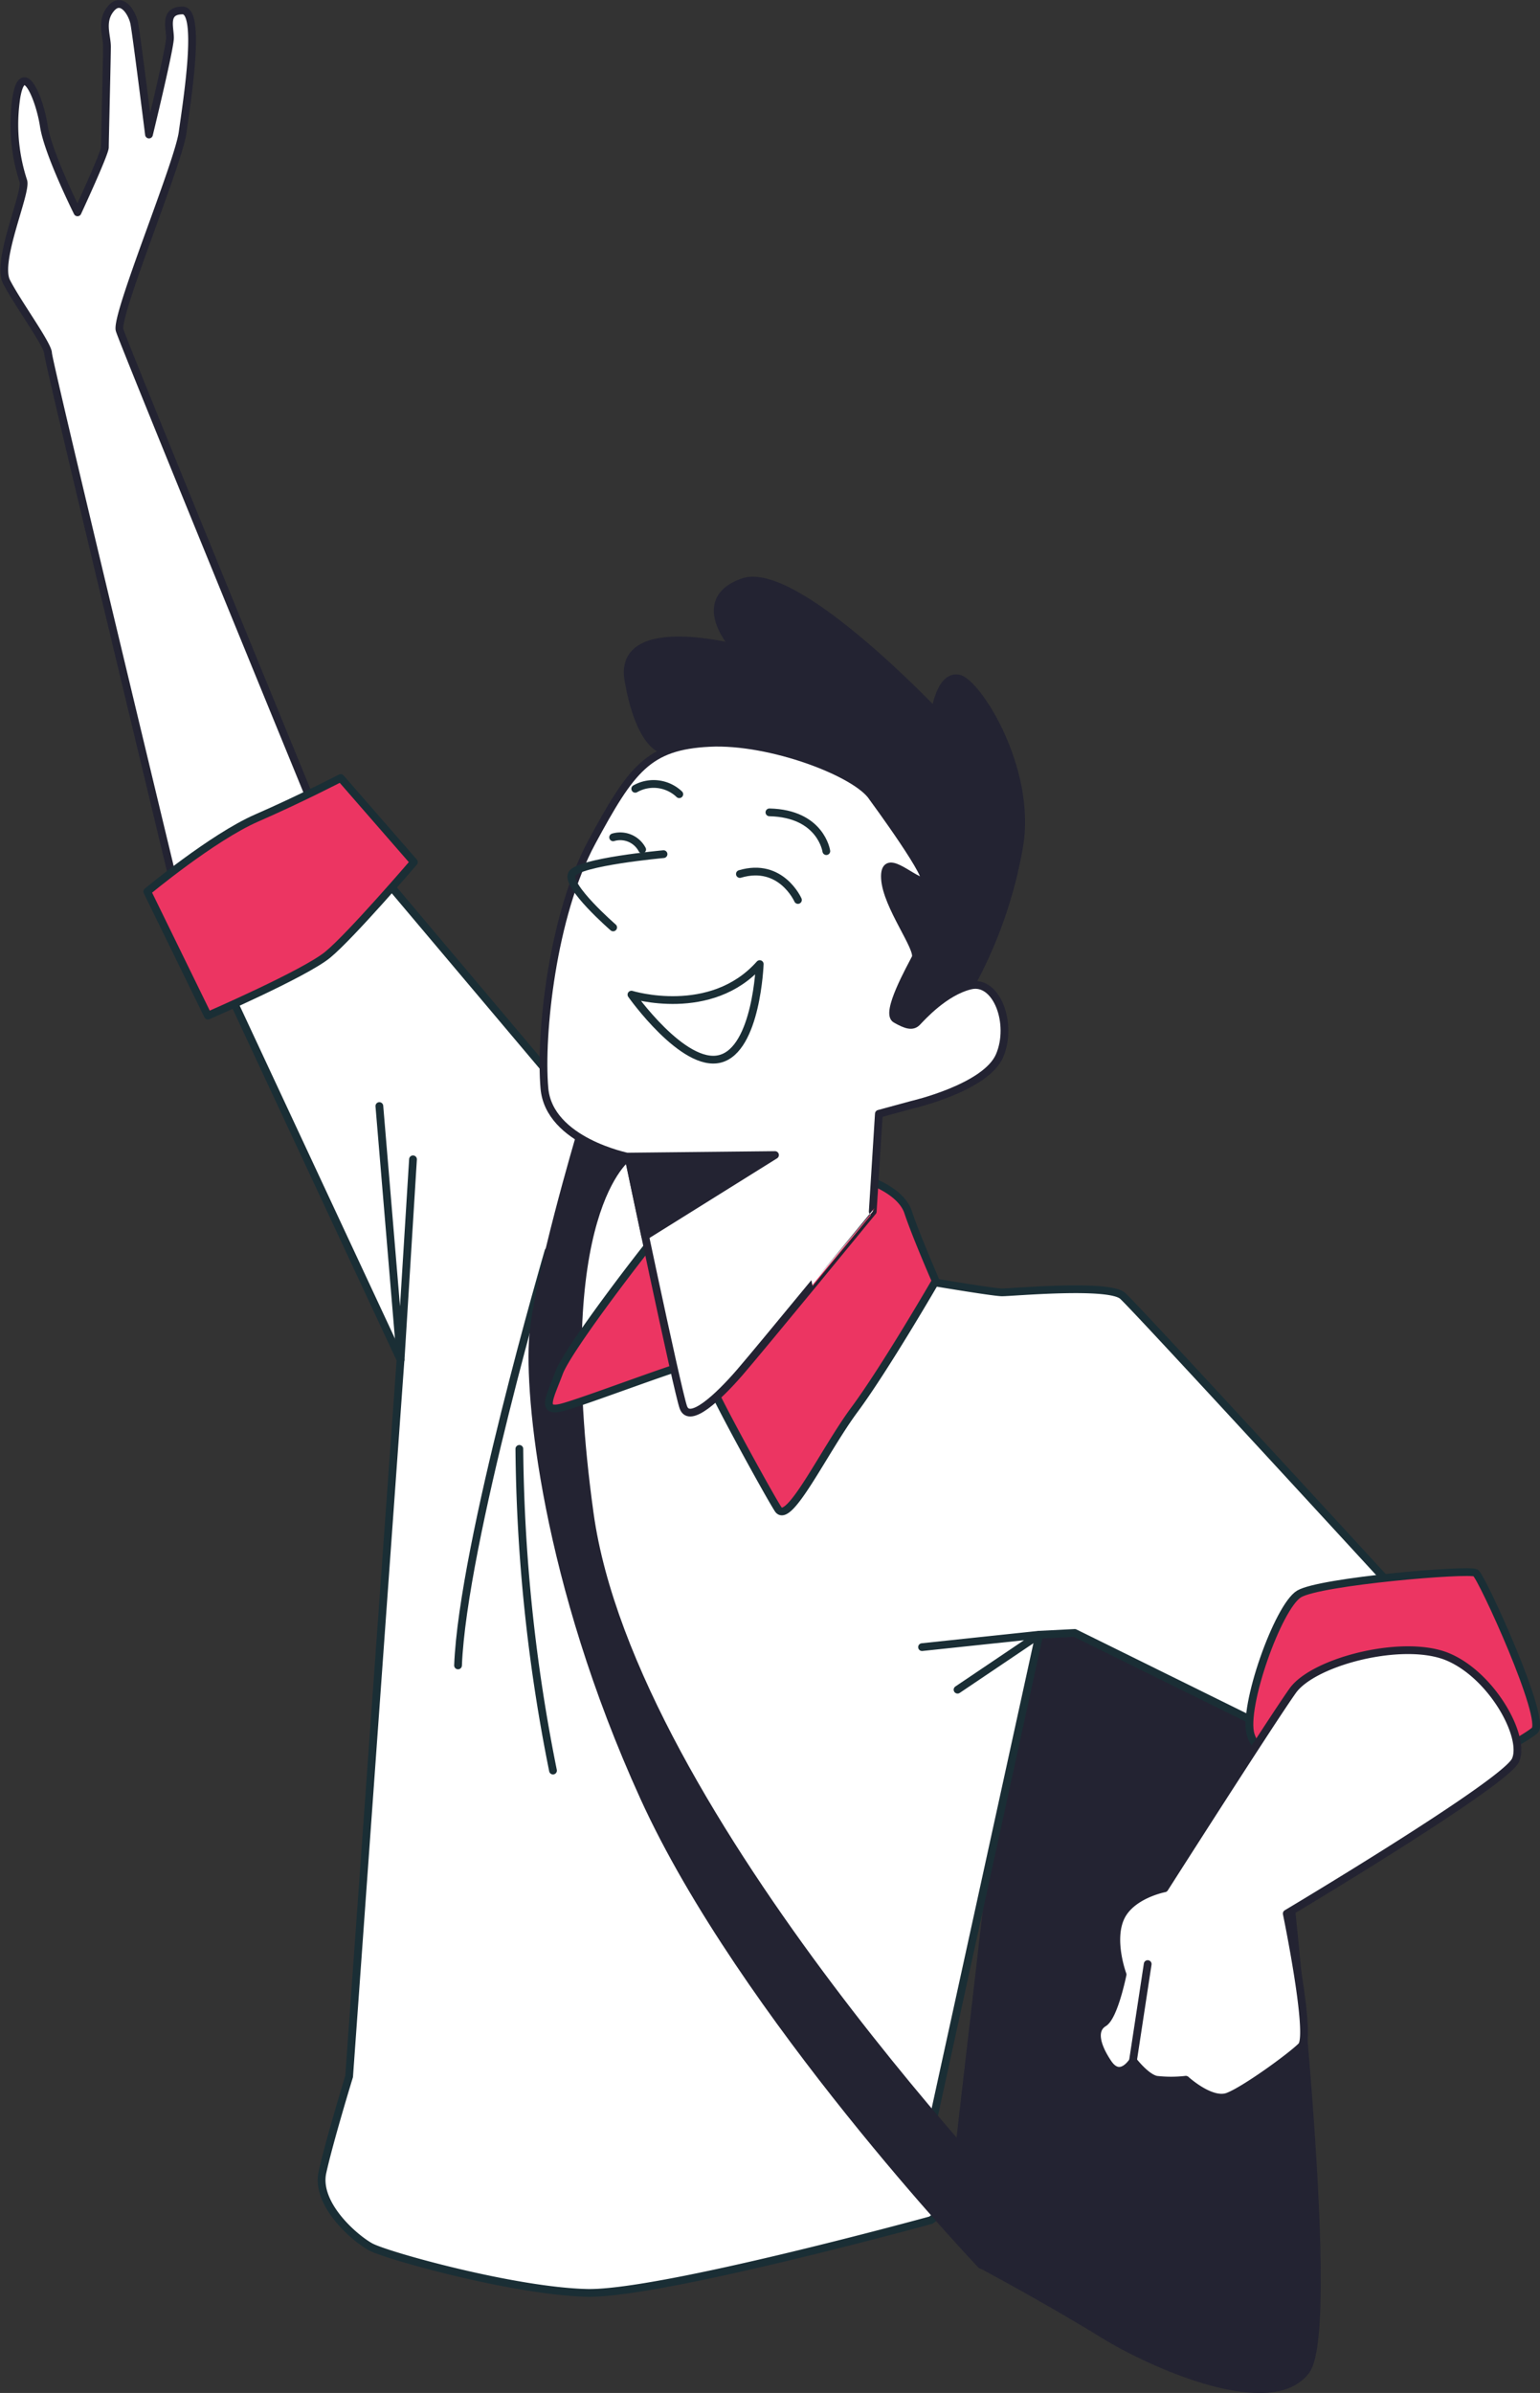 <svg xmlns="http://www.w3.org/2000/svg" viewBox="0 0 198.67 308.65"><rect x="0" y="0" width="198.67" height="308.65" fill="#333333" stroke="none"/><defs><style>.cls-1{fill:#232332;}.cls-1,.cls-5{stroke:#232332;}.cls-1,.cls-2,.cls-3,.cls-4,.cls-5{stroke-linecap:round;stroke-linejoin:round;}.cls-2,.cls-5{fill:#fff;}.cls-2,.cls-3,.cls-4{stroke:#1a2e35;}.cls-3{fill:none;}.cls-4{fill:#ec3562;}</style></defs><g id="Calque_2" data-name="Calque 2"><g id="Contenu"><path class="cls-1" d="M165.32,234.61s7.62,65.09,3.18,71.13-19.69-.64-26.36-4.77-15.56-8.89-15.56-8.89l-3.51-9.16s8.59-74.67,8.91-76.58,30.16,11.12,32.39,14S165.32,234.61,165.32,234.61Z"/><path class="cls-2" d="M116,164.63s11.9,2.06,13.27,2.06,13.73-1.15,15.56.45,44.85,48.51,44.85,48.51l-16.25,12.13-34.78-17.16-4.58.23-13.72,62.69s3.43,7.55,2.74,9.38a9.43,9.43,0,0,1-3,3.44s-35,9.61-44.39,9.38-25.86-4.81-27.92-5.95-7.09-5.49-6.18-9.61,3.44-12.36,3.44-12.36l6.63-92.44-25.4-54.46,18.54-13.27,28.37,33.64s20.59,11.44,21.74,13.5S116,164.63,116,164.63Z"/><polyline class="cls-3" points="53.28 149.53 51.68 175.38 48.94 142.66"/><polyline class="cls-3" points="118.95 212.45 134.05 210.85 123.53 217.94"/><path class="cls-3" d="M70.76,161.38s-11.05,37.71-11.67,53.43"/><path class="cls-3" d="M67,186.88a218.87,218.87,0,0,0,4.34,41.49"/><path class="cls-1" d="M81.07,149.18s-10.38,7-5,46S133.88,288,133.88,288l-7.3,4.13s-30.8-32.39-43.51-60.33S68.15,180,68.78,172.37s6-25.73,6-25.73Z"/><path class="cls-4" d="M111.43,152s4.74,1.38,5.72,4.34,3.56,8.88,3.56,8.88-6.52,11.26-10.47,16.59-8.49,15-9.87,12.83-8.29-14.81-8.49-15.79a5.12,5.12,0,0,0-2.37-3c-.79-.2-14.61,5.13-17.17,5.72s-1.38-1.38-.2-4.54,11.65-16.78,14.41-19.94S108.86,150,111.43,152Z"/><path class="cls-1" d="M125.21,127.11a58,58,0,0,0,6.3-18.13c1.58-10-5.52-21.08-7.88-21.47s-3,4.33-3,4.33S102.55,72.73,95.85,75.09s-1,8.48-1,8.48S79.69,79.62,81.07,87.7s4.14,8.87,4.14,8.87,7.48-.79,17.14,3.94,10.44,5.52,9.46,7.49-1.38.79,1,8.27,3.15,8.87,1,13.21-2.37,4.53.19,4.92,7.29-3.94,7.29-3.94Z"/><path class="cls-5" d="M112.59,102.87s8.28,11.24,6.51,10.84-5.13-3.94-4.93-.39,4.53,9.06,3.94,10.24-3.94,7.1-2.56,7.89,2.17,1,2.76.39,3.55-3.94,6.9-4.73,5.51,4.93,3.74,9.06-11.23,6.31-11.23,6.31l-4.34,1.18-.79,12.61S98.21,173.81,95.45,177s-6.5,6.7-7.29,4.53-7.09-32.31-7.09-32.31-10.25-2-10.84-8.87,1-22.26,6.11-31.72,7.29-12.41,15.17-12.81S110.62,99.72,112.59,102.87Z"/><polygon class="cls-1" points="81.07 149.18 99.98 148.98 83.24 159.43 81.07 149.18"/><path class="cls-3" d="M85.6,110.17s-11,1-11.82,2.56,5.32,6.89,5.32,6.89"/><path class="cls-3" d="M81.46,128.29s10.25,3.16,16.55-3.94c0,0-.39,11-5.12,12.22S81.46,128.29,81.46,128.29Z"/><path class="cls-3" d="M102.94,116.08s-2.17-4.93-7.49-3.35"/><path class="cls-3" d="M82.84,109.57A3.2,3.2,0,0,0,79.1,108"/><path class="cls-3" d="M106.6,109.78s-.69-4.85-7.34-5"/><path class="cls-3" d="M87.63,102.44a4.81,4.81,0,0,0-5.68-.7"/><path class="cls-4" d="M188.47,228.65s7.87-4.07,9.5-5.43-6.79-19.8-7.6-20.34-20.07,1.08-22.78,2.71-7.33,14.65-6.24,18.17,7.59,6,9,6.51S188.47,228.65,188.47,228.65Z"/><path class="cls-5" d="M150.23,243.56s13.83-21.69,16.54-25.49,14.38-6.78,20.07-4.34,10,10.3,8.68,13.29S166,246.82,166,246.82s3.25,15.73,1.9,17.09-7.32,5.69-9.49,6.51-5.43-2.17-5.43-2.17a16.6,16.6,0,0,1-3.8,0c-1.35-.28-3-2.45-3-2.45s-1.63,2.72-3.26.28-1.89-4.34-.54-5.16,2.44-6.24,2.44-6.24-1.62-4.34-.27-7.32S150.23,243.56,150.23,243.56Z"/><line class="cls-5" x1="146.16" y1="265.8" x2="148.06" y2="253.33"/><path class="cls-5" d="M40.92,105.23S16,44.48,15.43,42.58,23,21.15,23.56,17.08,26,1.35,23.56,1.35s-1.63,2.17-1.63,3.53-2.71,12.47-2.71,12.47S17.59,4.34,17.32,3s-1.62-3.53-3-1.9S13.8,4.61,13.8,6s-.27,12.21-.27,13S10,27.39,10,27.39,6.2,19.8,5.66,16.27,3,7.59,2.13,12.47A23.46,23.46,0,0,0,3,23.32c.54,1.36-3.53,10.31-2.17,13S6.2,44.48,6.2,45.56s16.55,69.71,16.55,69.71Z"/><path class="cls-4" d="M53.4,111.2s-8.14,9.49-11.12,11.94S26.82,131,26.82,131L19,115s8.41-7,14.11-9.49,10.84-5.16,10.84-5.16Z"/></g></g></svg>